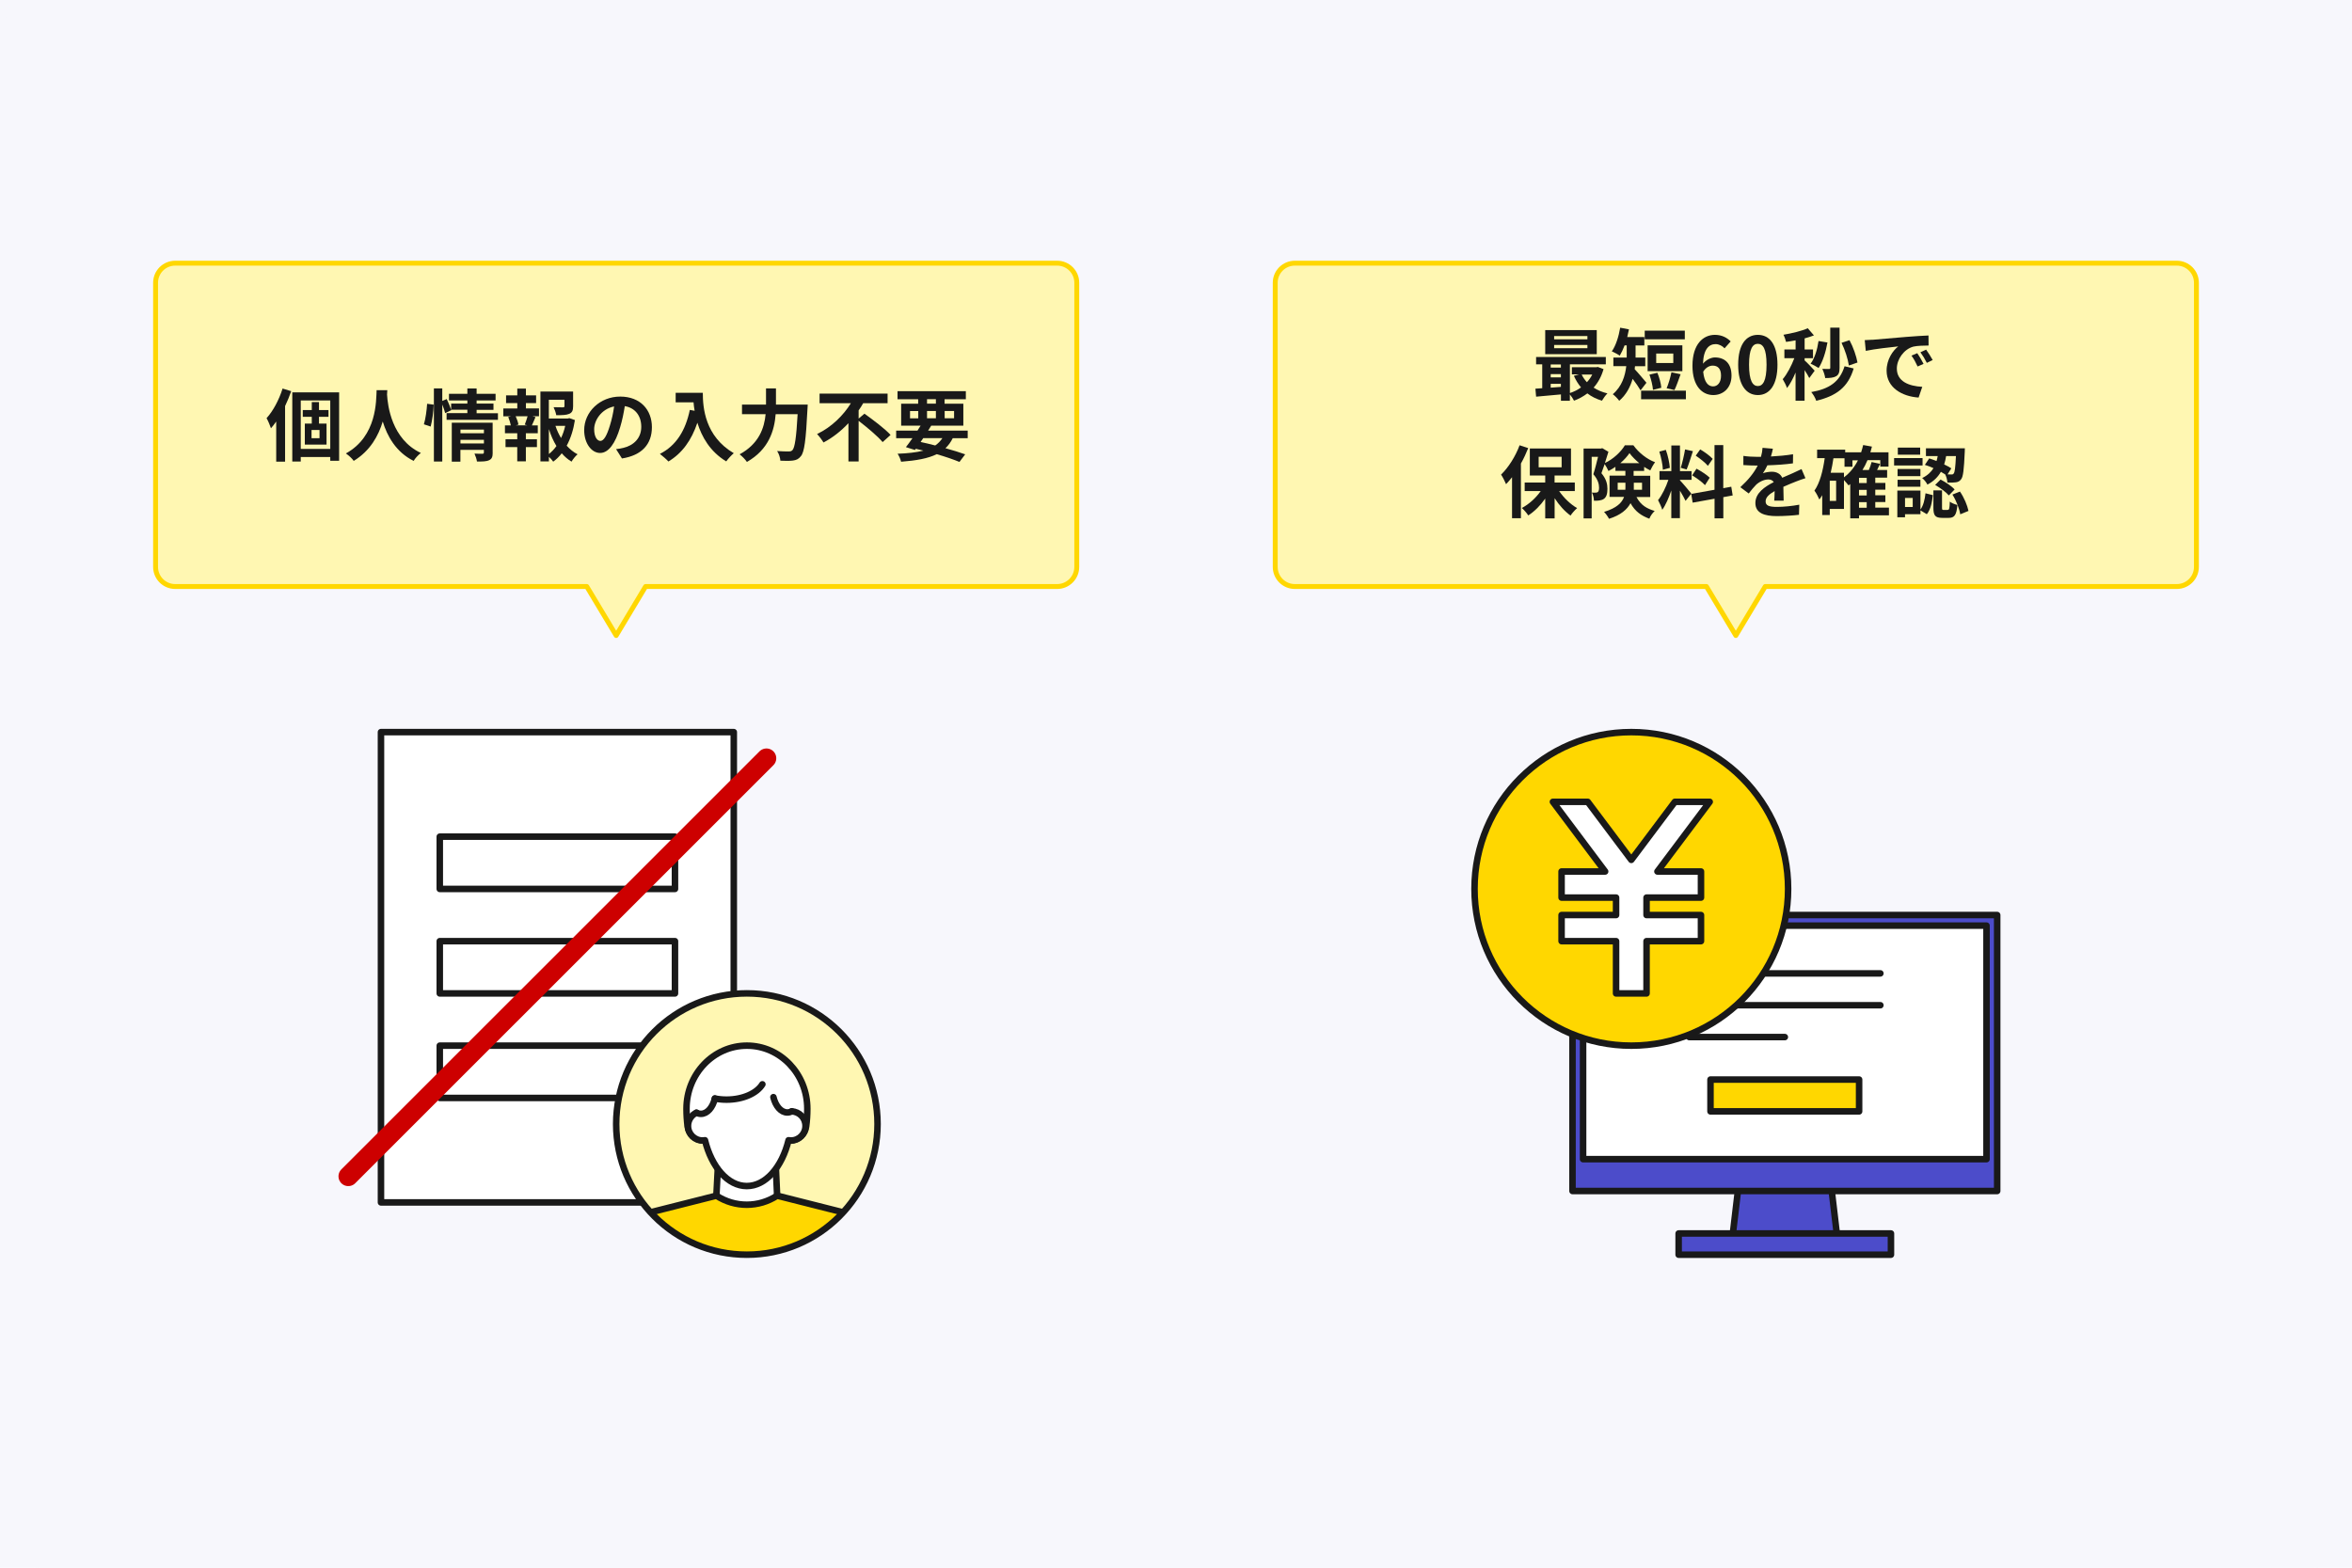 <?xml version="1.0" encoding="UTF-8"?>
<svg id="_レイヤー_2" data-name="レイヤー 2" xmlns="http://www.w3.org/2000/svg" width="480" height="320" xmlns:xlink="http://www.w3.org/1999/xlink" viewBox="0 0 480 320">
  <defs>
    <style>
      .cls-1, .cls-2, .cls-3, .cls-4 {
        fill: none;
      }

      .cls-1, .cls-5, .cls-6, .cls-7 {
        stroke-width: 0px;
      }

      .cls-8 {
        fill: #fff;
      }

      .cls-8, .cls-9, .cls-2, .cls-10, .cls-3 {
        stroke-linejoin: round;
      }

      .cls-8, .cls-9, .cls-2, .cls-10, .cls-3, .cls-4 {
        stroke-linecap: round;
      }

      .cls-8, .cls-9, .cls-10, .cls-3 {
        stroke: #191919;
        stroke-width: 1.33px;
      }

      .cls-9 {
        fill: #4c4cca;
      }

      .cls-2 {
        stroke: gold;
      }

      .cls-10 {
        fill: gold;
      }

      .cls-11 {
        clip-path: url(#clippath);
      }

      .cls-5 {
        fill: #fff7b2;
      }

      .cls-4 {
        stroke: #cd0000;
        stroke-miterlimit: 10;
        stroke-width: 4px;
      }

      .cls-6 {
        fill: #191919;
      }

      .cls-7 {
        fill: #f7f7fc;
      }
    </style>
    <clipPath id="clippath">
      <circle class="cls-1" cx="152.42" cy="229.44" r="26.67"/>
    </clipPath>
  </defs>
  <g id="_レイヤー_12" data-name="レイヤー 12">
    <rect class="cls-7" width="480" height="320"/>
    <g>
      <rect class="cls-7" width="480" height="320" rx="8" ry="8"/>
      <g>
        <g>
          <path class="cls-5" d="m215.75,53.72H35.75c-2.21,0-4,1.79-4,4v58c0,2.21,1.79,4,4,4h84l6,10,6-10h84c2.21,0,4-1.79,4-4v-58c0-2.21-1.79-4-4-4Z"/>
          <path class="cls-2" d="m215.75,53.72H35.75c-2.21,0-4,1.79-4,4v58c0,2.21,1.79,4,4,4h84l6,10,6-10h84c2.21,0,4-1.79,4-4v-58c0-2.21-1.79-4-4-4Z"/>
        </g>
        <g>
          <path class="cls-5" d="m444.25,53.72h-180c-2.21,0-4,1.79-4,4v58c0,2.21,1.79,4,4,4h84l6,10,6-10h84c2.21,0,4-1.79,4-4v-58c0-2.21-1.79-4-4-4Z"/>
          <path class="cls-2" d="m444.25,53.72h-180c-2.21,0-4,1.79-4,4v58c0,2.21,1.79,4,4,4h84l6,10,6-10h84c2.21,0,4-1.79,4-4v-58c0-2.21-1.79-4-4-4Z"/>
        </g>
        <g>
          <path class="cls-6" d="m59.43,79.85c-.35,1.01-.77,2.03-1.25,3.04v11.35h-1.81v-8.2c-.35.5-.7.96-1.07,1.38-.14-.46-.61-1.58-.9-2.06,1.33-1.46,2.55-3.75,3.27-6.05l1.76.54Zm9.78.24v13.97h-1.81v-.78h-6.02v.93h-1.73v-14.12h9.56Zm-1.81,11.54v-9.89h-6.02v9.89h6.02Zm-2.3-6.55v1.38h1.54v4.29h-4.43v-4.29h1.42v-1.38h-1.84v-1.38h1.84v-1.63h1.47v1.63h1.94v1.38h-1.94Zm.11,2.69h-1.63v1.68h1.63v-1.68Z"/>
          <path class="cls-6" d="m79.04,79.64c-.02.26-.03.58-.05.91.13,2.21.93,9.11,6.9,11.91-.59.45-1.17,1.1-1.47,1.62-3.62-1.79-5.41-5.09-6.31-8.04-.86,2.88-2.54,5.97-5.92,8.04-.34-.5-.96-1.07-1.6-1.52,6.39-3.54,6.16-10.8,6.27-12.92h2.18Z"/>
          <path class="cls-6" d="m86.51,86.6c.34-1.09.58-2.88.66-4.18l1.34.18c-.03,1.33-.29,3.23-.62,4.47l-1.38-.46Zm15.11-2.27v1.36h-10.48v-1.36h4.24v-.69h-3.31l.03.08-1.25.61c-.11-.46-.34-1.14-.59-1.76v11.64h-1.71v-14.93h1.71v2.56l.91-.38c.34.69.7,1.58.9,2.18v-1.26h3.31v-.64h-3.75v-1.36h3.75v-1.09h1.89v1.09h3.87v1.36h-3.87v.64h3.44v1.28h-3.44v.69h4.35Zm-1.07,8.07c0,.83-.16,1.28-.74,1.54-.56.27-1.36.27-2.47.27-.06-.46-.29-1.15-.51-1.62.66.05,1.41.03,1.62.03.22,0,.3-.06.3-.26v-.53h-4.79v2.4h-1.76v-7.94h8.34v6.1Zm-6.58-4.71v.75h4.79v-.75h-4.79Zm4.79,2.83v-.74h-4.79v.74h4.79Z"/>
          <path class="cls-6" d="m107.33,83.37h2.67v1.6h-1.33l.62.16c-.27.59-.51,1.22-.74,1.7h1.2v1.6h-2.43v1.23h2.26v1.6h-2.26v2.91h-1.76v-2.91h-2.39v-1.6h2.39v-1.23h-2.51v-1.6h1.2c-.1-.51-.3-1.18-.53-1.71l.58-.14h-1.58v-1.6h2.85v-1.1h-2.29v-1.57h2.29v-1.39h1.76v1.39h2.08v1.57h-2.08v1.1Zm-.24,3.31c.19-.48.43-1.17.58-1.71h-2.43c.27.58.5,1.26.56,1.71l-.51.14h2.32l-.51-.14Zm10.24-.93c-.3,1.94-.86,3.73-1.68,5.23.66.72,1.39,1.33,2.22,1.75-.42.35-.96,1.02-1.23,1.5-.75-.45-1.41-1.02-2-1.7-.51.66-1.09,1.23-1.74,1.71-.21-.32-.54-.69-.88-.99v.94h-1.73v-14.26h6.67v3.01c0,.82-.18,1.28-.8,1.54-.61.26-1.47.27-2.64.27-.08-.51-.32-1.17-.54-1.63.78.03,1.66.03,1.9.03.24-.02.32-.06.32-.24v-1.31h-3.19v3.83h3.86l.32-.08,1.14.4Zm-5.31,6.93c.58-.46,1.09-1.01,1.54-1.63-.62-1.02-1.14-2.19-1.54-3.46v5.09Zm1.34-5.75c.29.88.67,1.71,1.14,2.48.37-.77.66-1.62.85-2.48h-1.98Z"/>
          <path class="cls-6" d="m126.93,93.58l-1.2-1.9c.61-.06,1.06-.16,1.49-.26,2.05-.48,3.65-1.95,3.65-4.29,0-2.21-1.2-3.86-3.36-4.23-.22,1.36-.5,2.83-.96,4.34-.96,3.23-2.34,5.22-4.08,5.22s-3.25-1.95-3.25-4.66c0-3.7,3.2-6.85,7.35-6.85s6.47,2.75,6.47,6.24-2.06,5.76-6.1,6.39Zm-4.4-3.58c.67,0,1.3-1.01,1.95-3.17.37-1.18.67-2.55.85-3.87-2.64.54-4.07,2.88-4.07,4.64,0,1.62.64,2.4,1.26,2.4Z"/>
          <path class="cls-6" d="m143.43,80.17c0,3.03.43,8.87,6.32,12.34-.42.34-1.2,1.17-1.54,1.67-3.31-2-5.01-5.03-5.89-7.89-1.2,3.59-3.12,6.24-5.91,7.91-.35-.4-1.25-1.18-1.74-1.55,3.33-1.68,5.23-4.77,6.11-8.98l.98.18c-.11-.61-.18-1.18-.22-1.73h-3.65v-1.94h5.54Z"/>
          <path class="cls-6" d="m164.84,82.6s-.02.66-.05.91c-.32,6.37-.64,8.77-1.34,9.6-.48.62-.94.8-1.63.9-.59.08-1.58.08-2.56.03-.03-.58-.29-1.42-.66-1.97,1.01.08,1.95.08,2.37.08.34,0,.53-.05.75-.26.48-.5.8-2.59,1.06-7.35h-4.48c-.26,3.31-1.38,7.2-5.87,9.75-.3-.48-1.02-1.2-1.49-1.55,3.97-2.16,5.04-5.39,5.31-8.2h-4.82v-1.95h4.9v-3.3h2.03v3.3h6.48Z"/>
          <path class="cls-6" d="m176.42,84.44c1.71,1.23,4.18,3.07,5.33,4.34l-1.62,1.46c-.99-1.18-3.17-3.01-4.9-4.34v8.29h-2.08v-7.81c-1.46,1.55-3.17,2.94-5.09,3.94-.3-.51-.9-1.3-1.31-1.73,2.91-1.36,5.41-3.84,6.9-6.29h-6.39v-1.95h13.88v1.95h-4.98c-.27.5-.59.99-.93,1.47v1.67l1.18-.99Z"/>
          <path class="cls-6" d="m194.44,89.44c-.4.82-.9,1.49-1.49,2.05,1.55.43,2.95.86,4.03,1.25l-1.17,1.55c-1.22-.5-2.83-1.06-4.64-1.58-1.79.88-4.16,1.3-7.27,1.54-.13-.54-.43-1.22-.72-1.63,2.11-.08,3.84-.27,5.27-.64-.51-.13-1.02-.26-1.55-.37l-.18.24-1.84-.58c.4-.51.86-1.14,1.34-1.83h-3.33v-1.54h4.35c.22-.35.43-.69.64-1.02h-3.97v-4.48h3.47v-.91h-4.21v-1.65h13.94v1.65h-4.34v.91h3.83v4.48h-6.55c-.21.34-.42.67-.64,1.02h8.08v1.54h-3.07Zm-8.72-4.05h1.68v-1.49h-1.68v1.49Zm2.16,4.83c.99.21,2,.45,2.98.71.59-.4,1.07-.9,1.46-1.49h-3.91l-.53.78Zm1.31-7.83h1.81v-.91h-1.81v.91Zm1.81,2.99v-1.49h-1.81v1.49h1.81Zm1.79-1.49v1.49h1.92v-1.49h-1.92Z"/>
        </g>
        <g>
          <path class="cls-6" d="m327.25,75.36c-.43,1.5-1.12,2.75-2.02,3.76.8.53,1.76.93,2.82,1.18-.37.35-.86,1.04-1.12,1.49-1.14-.34-2.13-.83-2.98-1.49-.82.62-1.73,1.12-2.72,1.49-.18-.37-.53-.9-.85-1.28v1.3h-1.82v-1.3c-1.84.18-3.67.34-5.07.46l-.14-1.63c.42-.03.9-.05,1.39-.1v-4.87h-1.25v-1.5h14.23v1.5h-7.33v5.86c.82-.27,1.6-.66,2.27-1.15-.58-.69-1.07-1.49-1.46-2.37l1.06-.29h-1.47v-1.46h4.98l.32-.06,1.17.45Zm-1.38-3.07h-10.52v-4.91h10.52v4.91Zm-9.4,2.1v.64h2.08v-.64h-2.08Zm0,2.64h2.08v-.67h-2.08v.67Zm0,2.1c.67-.05,1.38-.1,2.08-.16v-.62h-2.08v.78Zm7.49-10.53h-6.79v.66h6.79v-.66Zm0,1.81h-6.79v.67h6.79v-.67Zm-1.17,6.04c.27.58.64,1.1,1.07,1.57.43-.46.8-.99,1.09-1.57h-2.16Z"/>
          <path class="cls-6" d="m334.81,79.68c-.37-.64-1.02-1.57-1.62-2.35-.48,1.65-1.31,3.26-2.74,4.48-.26-.4-.96-1.1-1.31-1.34,1.89-1.62,2.53-3.78,2.75-5.73h-2.63v-1.76h2.72v-2.48h-.43c-.3.8-.64,1.52-.99,2.1-.37-.27-1.18-.7-1.62-.88.82-1.15,1.41-3.03,1.71-4.83l1.79.34c-.1.53-.22,1.06-.35,1.57h3.49v1.71h-1.79v2.48h1.98v1.76h-2.1c-.02.21-.03.4-.06.61.64.66,2.05,2.35,2.4,2.77l-1.22,1.57Zm9.25.06v1.76h-9.14v-1.76h9.14Zm-.22-10.48h-8.18v-1.76h8.18v1.76Zm-.5,6.5h-7.09v-5.27h7.09v5.27Zm-6,3.81c-.05-.82-.37-2.13-.72-3.1l1.62-.38c.4.96.74,2.21.8,3.06l-1.7.43Zm4.15-7.41h-3.49v1.94h3.49v-1.94Zm-1.36,7.09c.38-.88.78-2.26.98-3.26l1.87.4c-.43,1.17-.86,2.45-1.25,3.23l-1.6-.37Z"/>
          <path class="cls-6" d="m345.4,74.66c0-4.42,2.19-6.31,4.58-6.31,1.46,0,2.5.61,3.22,1.34l-1.25,1.41c-.42-.48-1.14-.86-1.82-.86-1.36,0-2.48,1.02-2.58,4,.64-.8,1.66-1.28,2.43-1.28,1.98,0,3.39,1.18,3.39,3.71s-1.7,3.97-3.71,3.97c-2.26,0-4.26-1.81-4.26-5.99Zm2.19,1.22c.22,2.16,1.02,2.99,2.02,2.99.88,0,1.62-.74,1.62-2.19s-.67-2.05-1.7-2.05c-.64,0-1.39.35-1.94,1.25Z"/>
          <path class="cls-6" d="m354.73,74.45c0-4.1,1.6-6.1,4.02-6.1s4,2.02,4,6.1-1.58,6.19-4,6.19-4.02-2.11-4.02-6.19Zm5.79,0c0-3.31-.75-4.27-1.78-4.27s-1.79.96-1.79,4.27.77,4.35,1.79,4.35,1.78-1.02,1.78-4.35Z"/>
          <path class="cls-6" d="m369.24,77.17c-.19-.42-.58-1.04-.96-1.62v6.24h-1.84v-5.75c-.51,1.23-1.12,2.37-1.74,3.17-.18-.54-.58-1.33-.88-1.81.9-1.04,1.78-2.74,2.37-4.29h-2.03v-1.78h2.29v-1.86c-.67.13-1.33.24-1.95.32-.1-.43-.32-1.07-.53-1.46,1.76-.3,3.73-.77,4.96-1.33l1.26,1.46c-.58.22-1.22.43-1.9.61v2.26h1.71v1.78h-1.71v.46c.43.35,1.74,1.75,2.05,2.1l-1.09,1.49Zm3.71-7.25c-.35,1.98-.99,3.97-1.81,5.2-.37-.26-1.17-.69-1.63-.88.83-1.1,1.36-2.87,1.62-4.63l1.82.3Zm5.35,5.3c-1.15,3.83-3.51,5.59-7.64,6.59-.18-.58-.62-1.31-1.02-1.78,3.68-.64,5.81-2.07,6.8-5.27l1.86.45Zm-2.88-.13c0,.88-.16,1.39-.7,1.71-.53.3-1.22.37-2.23.37-.06-.54-.34-1.36-.59-1.87.56.02,1.15.02,1.36.02.18,0,.26-.06.26-.24v-8.2h1.9v8.21Zm1.9-.48c-.18-1.26-.78-3.2-1.5-4.63l1.63-.54c.77,1.42,1.41,3.3,1.63,4.56l-1.76.61Z"/>
          <path class="cls-6" d="m382.12,69.36c1.34-.11,3.99-.35,6.92-.59,1.65-.14,3.39-.24,4.53-.29l.02,2.05c-.86.02-2.24.02-3.09.22-1.94.51-3.39,2.58-3.39,4.48,0,2.64,2.47,3.59,5.19,3.73l-.75,2.19c-3.36-.22-6.53-2.02-6.53-5.49,0-2.3,1.3-4.13,2.38-4.95-1.5.16-4.77.51-6.63.91l-.21-2.19c.64-.02,1.26-.05,1.57-.08Zm10.45,4.91l-1.22.54c-.4-.88-.74-1.5-1.25-2.22l1.18-.5c.4.58.98,1.55,1.28,2.18Zm1.86-.78l-1.2.58c-.43-.86-.8-1.46-1.31-2.16l1.17-.54c.4.56,1.01,1.5,1.34,2.13Z"/>
          <path class="cls-6" d="m311.88,91.47c-.42,1.04-.91,2.13-1.49,3.15v11.16h-1.81v-8.37c-.4.51-.8.99-1.22,1.42-.18-.46-.7-1.49-1.02-1.95,1.49-1.44,2.94-3.71,3.78-5.99l1.76.58Zm6.31,8.76c.94,1.39,2.32,2.71,3.67,3.49-.43.37-1.04,1.04-1.34,1.52-1.17-.83-2.34-2.13-3.25-3.55v4.13h-1.92v-4.05c-.98,1.41-2.19,2.63-3.46,3.44-.29-.46-.88-1.15-1.31-1.52,1.44-.75,2.87-2.05,3.86-3.46h-3.28v-1.73h4.19v-1.44h-3.14v-5.51h8.4v5.51h-3.35v1.44h4.13v1.73h-3.2Zm-4.18-4.85h4.69v-2.14h-4.69v2.14Z"/>
          <path class="cls-6" d="m333.96,101.43c.94,1.76,2.14,2.37,3.73,2.87-.43.4-.88,1.02-1.09,1.58-1.6-.61-2.87-1.42-3.84-3.17-.69,1.28-1.98,2.43-4.39,3.19-.18-.38-.7-1.1-1.01-1.41,2.58-.79,3.65-1.87,4.08-3.06h-2.96v-4.34h3.23v-.98h-2.03v-.82c-.46.32-.94.61-1.42.85-.18-.42-.5-.99-.78-1.41-.22.66-.45,1.31-.66,1.86,1.02,1.22,1.23,2.27,1.23,3.2,0,1.01-.21,1.68-.74,2.05-.26.18-.58.27-.93.32-.3.05-.69.06-1.09.05,0-.46-.14-1.2-.42-1.67.3.03.54.03.74.02.18,0,.35-.03.46-.11.19-.14.27-.45.27-.91,0-.72-.24-1.68-1.17-2.74.34-1.02.69-2.45.96-3.55h-1.3v12.57h-1.65v-14.26h3.54l.27-.08,1.26.74c-.21.7-.46,1.5-.72,2.29,1.7-.78,3.3-2.3,4.08-3.62h1.73c1.1,1.52,2.77,2.85,4.43,3.46-.35.45-.72,1.15-.98,1.67-.4-.19-.83-.45-1.25-.72v.83h-2.15v.98h3.39v4.34h-2.87Zm-2.26-1.46c.02-.14.02-.29.02-.43v-1.01h-1.58v1.44h1.57Zm2.85-5.43c-.78-.64-1.5-1.36-2-2.05-.45.67-1.1,1.39-1.87,2.05h3.87Zm-1.12,3.99v1.44h1.68v-1.44h-1.68Z"/>
          <path class="cls-6" d="m343.99,102.23c-.24-.51-.69-1.34-1.15-2.08v5.62h-1.76v-5.65c-.51,1.49-1.15,2.98-1.84,3.94-.16-.58-.58-1.44-.86-1.97.8-.98,1.62-2.69,2.11-4.15h-1.82v-1.78h2.42v-5.23h1.76v5.23h2.37v1.78h-2.37v.11c.46.46,1.98,2.26,2.32,2.71l-1.17,1.47Zm-4.63-6.35c-.03-.99-.35-2.54-.72-3.7l1.33-.35c.42,1.15.74,2.67.82,3.67l-1.42.38Zm6.13-3.78c-.42,1.28-.88,2.8-1.28,3.73l-1.2-.34c.32-1.01.7-2.63.88-3.75l1.6.35Zm6.21,9.38v4.32h-1.79v-4l-4.47.8-.29-1.78,4.75-.85v-9.12h1.79v8.8l1.63-.3.29,1.78-1.92.35Zm-5.47-5.81c.93.5,2.11,1.26,2.69,1.84l-.96,1.52c-.53-.59-1.7-1.44-2.63-2l.9-1.36Zm2.32-.58c-.5-.62-1.6-1.49-2.48-2.08l.91-1.28c.9.53,2.03,1.34,2.55,1.94l-.98,1.42Z"/>
          <path class="cls-6" d="m361.4,93.18c1.52-.08,3.12-.22,4.53-.46l-.02,1.86c-1.52.22-3.49.35-5.22.4-.27.59-.59,1.17-.91,1.63.42-.19,1.28-.32,1.81-.32.98,0,1.78.42,2.13,1.23.83-.38,1.5-.66,2.16-.94.62-.27,1.18-.53,1.78-.83l.8,1.86c-.51.14-1.36.46-1.9.67-.72.29-1.63.64-2.61,1.09.02.9.05,2.08.06,2.82h-1.92c.05-.48.06-1.25.08-1.95-1.2.69-1.84,1.31-1.84,2.11,0,.88.75,1.12,2.32,1.12,1.36,0,3.14-.18,4.55-.45l-.06,2.06c-1.06.14-3.03.27-4.53.27-2.51,0-4.37-.61-4.37-2.67s1.92-3.33,3.75-4.27c-.24-.4-.67-.54-1.12-.54-.9,0-1.89.51-2.5,1.1-.48.48-.94,1.06-1.49,1.76l-1.71-1.28c1.68-1.55,2.82-2.98,3.54-4.42h-.21c-.66,0-1.82-.03-2.71-.1v-1.87c.82.13,2,.19,2.82.19h.77c.18-.64.29-1.26.32-1.84l2.11.18c-.08.4-.19.93-.4,1.6Z"/>
          <path class="cls-6" d="m385.49,105.19h-6.1v.62h-1.79v-7c-.11.1-.24.19-.35.27-.18-.24-.58-.72-.93-1.09v5.89h-2.9v1.25h-1.54v-4.05c-.18.3-.37.61-.58.88-.18-.43-.67-1.39-1.01-1.81,1.12-1.6,1.73-4.02,2.1-6.63h-1.55v-1.73h5.73v.54h3.25c.16-.48.3-.98.42-1.49l1.79.32c-.1.4-.21.78-.32,1.17h3.7v2.91h-1.68v-1.31h-2.61c-.29.72-.64,1.38-1.02,2h1.3c.22-.54.45-1.14.56-1.62l1.73.37c-.19.43-.4.85-.61,1.25h2.05v1.57h-2.42v1.07h2.06v1.39h-2.06v1.14h2.06v1.38h-2.06v1.14h2.79v1.55Zm-10.77-7.06h-1.3v4.11h1.3v-4.11Zm1.6-.7c1.18-.88,2.15-2.06,2.85-3.47h-1.12v1.31h-1.62v-1.73h-2.26c-.14,1.01-.34,2-.56,2.96h2.71v.93Zm4.64.1h-1.57v1.07h1.57v-1.07Zm0,2.46h-1.57v1.14h1.57v-1.14Zm-1.57,3.65h1.57v-1.14h-1.57v1.14Z"/>
          <path class="cls-6" d="m392.36,95.01h-5.81v-1.5h5.81v1.5Zm-.42,8.98c.59-.8.88-2.06,1.02-3.3l1.5.38c-.16,1.42-.45,2.95-1.23,3.89l-1.3-.78v.78h-3.15v.63h-1.57v-5.46h4.72v3.86Zm-.02-6.8h-4.66v-1.46h4.66v1.46Zm-4.66.74h4.66v1.42h-4.66v-1.42Zm4.61-5.12h-4.56v-1.44h4.56v1.44Zm-1.52,8.84h-1.57v1.84h1.57v-1.84Zm3.36-8.08c.48.14.99.34,1.5.53.1-.34.18-.67.24-1.01h-2.4v-1.58h7.94s0,.48-.02.71c-.16,3.62-.32,5.11-.75,5.62-.3.4-.61.54-1.06.61-.38.06-1.04.08-1.73.06-.03-.51-.21-1.22-.45-1.67-.27-.18-.56-.35-.88-.53-.58,1.02-1.44,1.92-2.75,2.61-.19-.42-.69-1.04-1.07-1.34,1.1-.53,1.82-1.23,2.31-2.02-.59-.26-1.2-.5-1.76-.67l.88-1.31Zm3.79,10.5c.3,0,.37-.21.42-1.68.32.29,1.07.56,1.55.69-.18,2.1-.64,2.63-1.78,2.63h-1.31c-1.5,0-1.81-.53-1.81-2.11v-3.5h1.76v3.49c0,.45.03.5.32.5h.85Zm-1.47-6.19c1.02.53,2.26,1.34,2.87,2.03l-1.18,1.22c-.54-.66-1.76-1.55-2.79-2.14l1.1-1.1Zm1.14-4.79c-.1.58-.22,1.15-.4,1.71.56.27,1.07.54,1.46.8l-.77,1.23c.34.02.61.02.77.02.21.02.35-.03.48-.19.22-.26.35-1.2.46-3.57h-2Zm2.82,7.25c.85,1.22,1.52,2.85,1.74,3.95l-1.68.69c-.16-1.1-.82-2.8-1.6-4.03l1.54-.61Z"/>
        </g>
        <g>
          <rect class="cls-1" x="290.25" y="138.78" width="128" height="128"/>
          <rect class="cls-1" x="300.92" y="149.44" width="106.67" height="106.67"/>
          <g>
            <polygon class="cls-9" points="375.08 253.7 353.42 253.7 354.96 240.7 373.54 240.7 375.08 253.7"/>
            <rect class="cls-9" x="320.92" y="186.78" width="86.67" height="56.33"/>
            <rect class="cls-8" x="323.08" y="188.94" width="82.33" height="47.67"/>
            <rect class="cls-9" x="342.58" y="251.78" width="43.33" height="4.33"/>
            <g>
              <rect class="cls-10" x="349.08" y="220.36" width="30.33" height="6.5"/>
              <line class="cls-3" x1="344.75" y1="198.69" x2="383.75" y2="198.69"/>
              <line class="cls-3" x1="344.75" y1="205.19" x2="383.75" y2="205.19"/>
              <line class="cls-3" x1="344.75" y1="211.69" x2="364.25" y2="211.69"/>
            </g>
          </g>
          <g>
            <circle class="cls-10" cx="332.92" cy="181.44" r="32"/>
            <polygon class="cls-8" points="348.92 163.67 341.81 163.67 332.92 175.52 324.03 163.67 316.92 163.67 327.58 177.89 318.69 177.89 318.69 183.22 329.81 183.22 329.81 186.78 318.69 186.78 318.69 192.11 329.81 192.11 329.81 202.78 336.03 202.78 336.03 192.11 347.14 192.11 347.14 186.78 336.03 186.78 336.03 183.22 347.14 183.22 347.14 177.89 338.25 177.89 348.92 163.67"/>
          </g>
        </g>
        <g>
          <rect class="cls-1" x="61.75" y="138.78" width="128" height="128"/>
          <rect class="cls-1" x="72.42" y="149.44" width="106.67" height="106.67"/>
          <g>
            <rect class="cls-8" x="77.75" y="149.44" width="72" height="96"/>
            <g>
              <rect class="cls-8" x="89.75" y="170.78" width="48" height="10.67"/>
              <rect class="cls-8" x="89.75" y="192.11" width="48" height="10.67"/>
              <rect class="cls-8" x="89.75" y="213.44" width="48" height="10.67"/>
            </g>
          </g>
          <g>
            <circle class="cls-5" cx="152.42" cy="229.44" r="26.67"/>
            <g class="cls-11">
              <g>
                <g>
                  <polygon class="cls-8" points="158.6 244.06 158.22 235.81 146.63 235.88 146.2 244.06 144.82 253.74 159.49 253.74 158.6 244.06"/>
                  <path class="cls-10" d="m172.95,247.69l-14.35-3.63h0c-3.75,2.46-8.61,2.47-12.37.02l-.02-.02-14.33,3.62c-2.09.53-3.65,2.26-3.97,4.4l-2.15,14.7h53.33l-2.15-14.68c-.31-2.14-1.89-3.88-3.99-4.4Z"/>
                </g>
                <g>
                  <path class="cls-8" d="m143.56,232.8c-1.65,0-3.02-1.25-3.23-2.86-.15-1.16-.23-2.37-.23-3.61h0c0-7.12,5.52-12.89,12.33-12.89s12.33,5.77,12.33,12.89h0c0,1.24-.08,2.45-.24,3.61-.21,1.62-1.58,2.86-3.23,2.86"/>
                  <path class="cls-8" d="m142.13,227.13c-1.01.47-1.72,1.5-1.72,2.69,0,1.65,1.34,2.98,2.98,2.98.17,0,.33-.02.48-.05,1.35,5.47,4.66,9.35,8.53,9.35s7.19-3.87,8.53-9.35c.16.03.31.05.48.05,1.65,0,2.98-1.34,2.98-2.98s-1.25-2.88-2.81-2.97"/>
                  <path class="cls-3" d="m145.89,224.23c.75.15,1.55.23,2.38.23,3.35,0,6.2-1.3,7.32-3.13"/>
                  <path class="cls-3" d="m142.13,227.13c.29.15.6.23.92.23,1.3,0,2.4-1.3,2.84-3.13"/>
                  <path class="cls-3" d="m161.6,226.85c-.29.15-.6.23-.92.23-1.3,0-2.4-1.3-2.84-3.13"/>
                </g>
              </g>
            </g>
            <circle class="cls-3" cx="152.42" cy="229.44" r="26.67"/>
          </g>
          <line class="cls-4" x1="71.08" y1="240.11" x2="156.42" y2="154.78"/>
        </g>
      </g>
    </g>
  </g>
</svg>